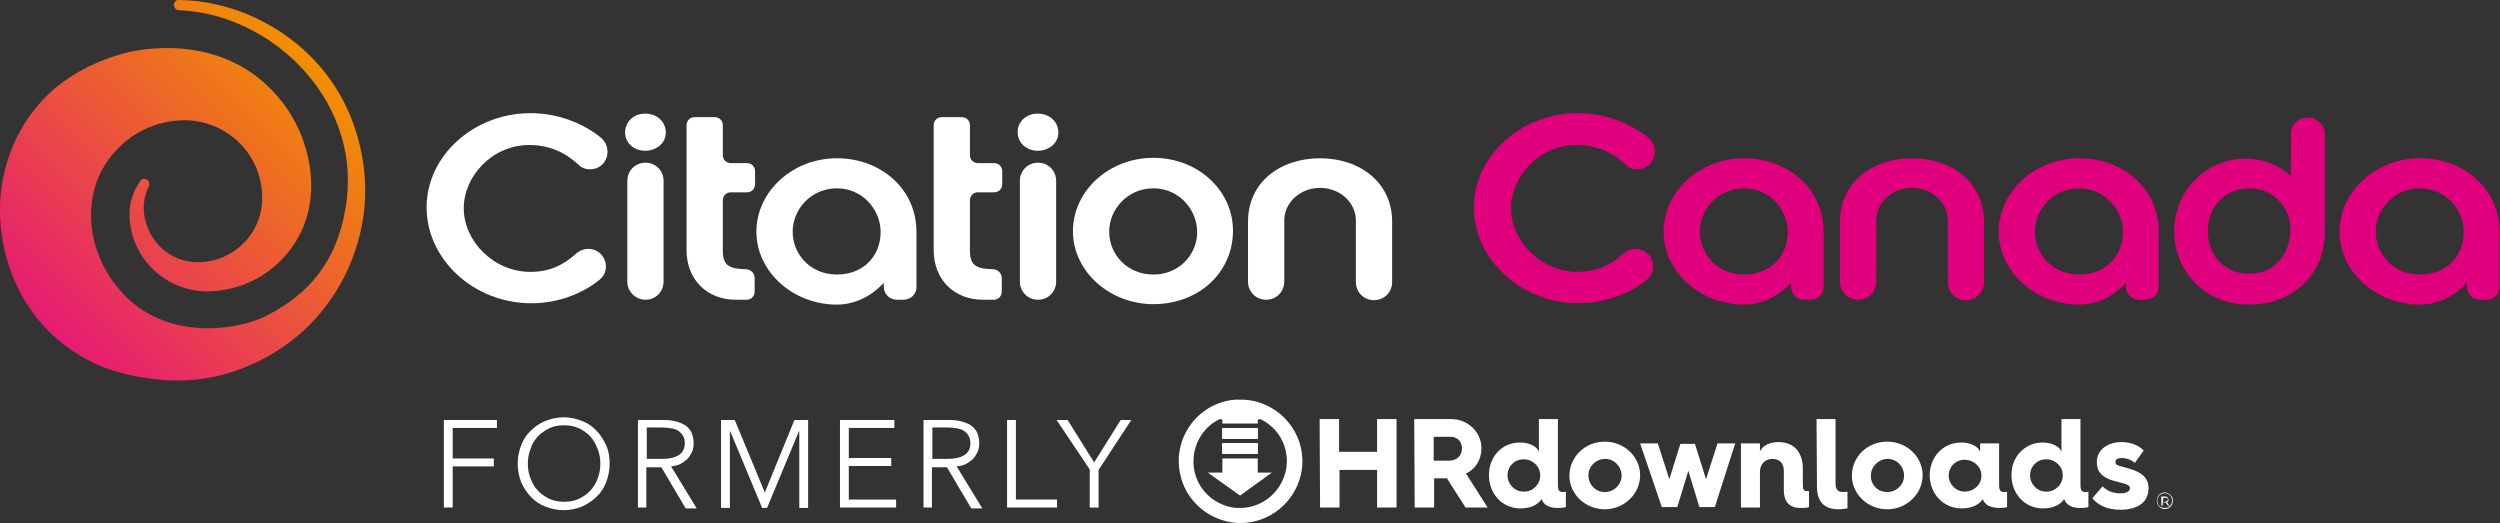 <?xml version="1.0" encoding="utf-8"?>
<!-- Generator: Adobe Illustrator 28.3.0, SVG Export Plug-In . SVG Version: 6.00 Build 0)  -->
<svg version="1.1" id="Layer_1" xmlns="http://www.w3.org/2000/svg" xmlns:xlink="http://www.w3.org/1999/xlink" x="0px" y="0px"
	 viewBox="0 0 565.5 118.3" style="enable-background:new 0 0 565.5 118.3;" xml:space="preserve">
<rect x="0" y="0" width="565.5" height="118.3" fill="#333333" stroke="none"/>
<style type="text/css">
	.st0{fill:url(#SVGID_1_);}
	.st1{fill:#FFFFFF;}
	.st2{clip-path:url(#SVGID_00000098907294134928010130000011265133174400891797_);}
	.st3{clip-path:url(#SVGID_00000154422254769638461530000008317625886427411083_);}
	.st4{fill:#E0007E;}
</style>
<linearGradient id="SVGID_1_" gradientUnits="userSpaceOnUse" x1="12.001" y1="75.909" x2="72.726" y2="15.184">
	<stop  offset="0" style="stop-color:#E61B73"/>
	<stop  offset="1" style="stop-color:#F19001"/>
</linearGradient>
<path class="st0" d="M60.6,19.5c6.1,5.8,9.6,13.7,9.8,22.1c0.1,5.7-1.7,11-5,15.2c-4.2,5.4-10.7,8.9-18.1,9.1
	c-4.7,0.1-9.1-1.6-12.5-4.8c-3.4-3.2-5.4-7.6-5.5-12.3c-0.1-2.8,0.8-5.5,2.4-7.8l0,0c0,0,0,0,0-0.1c0.4-0.5,1.1-0.6,1.6-0.2
	c0.5,0.3,0.6,0.9,0.4,1.4l0,0c-0.8,1.6-1.2,3.3-1.2,5.1c0.1,3.3,1.5,6.4,3.8,8.7c2.4,2.3,5.5,3.5,8.8,3.4c8.1-0.2,14.5-6.9,14.2-15
	c-0.2-9.7-8.3-17.3-18-17.1c-7.3,0.2-13.9,4-17.8,10.5c-2.1,3.5-3,7.5-2.9,11.6c0.2,6.9,3.2,13.2,8.1,18c3.6,3.5,7.8,5.4,12,6.3
	c7.9,1.7,15.9-0.2,19.8-2.3C72,65.4,76.9,56.6,78.4,45.5c3-23.2-17.1-42.4-38-43.2c-0.5,0-0.9-0.4-1-0.9c-0.2-0.6,0.2-1.3,0.8-1.4
	c0.1,0,0.2,0,0.3,0C47,0.1,53.7,1.8,59.7,5c11.6,6.1,21,17.5,22.7,33.9c1.1,10.4-2,21.9-9.2,31c-5.3,6.7-12.9,12.1-22.6,14.8
	C36.5,88.6,23,82.9,23,82.9C10.5,77.7,2.9,66.9,0.7,55C-1.7,42.5,2,28.9,12.6,19.8c4.5-3.6,9.7-6.2,15.3-7.7
	C27.9,12.1,46.9,6.4,60.6,19.5z"/>
<path class="st1" d="M133.5,38.3c-1,0-1.9-0.3-2.6-1c-3-2.8-6.6-4.5-11.2-4.5c-8.3,0-14.8,7-14.8,14.3c0,7.4,6.7,14.4,15.1,14.4
	c4.4,0,7.5-1.6,10.4-4.2c0.7-0.6,1.6-1,2.6-1h0.1c3.7,0,5.4,4.7,2.5,7c-4.2,3.4-9.8,5.3-15.4,5.3c-13,0-23.7-9.9-23.7-21.7
	c0-11.7,10.7-21.3,23.5-21.3c6,0,11.7,2.1,16,5.6C138.8,33.7,137.2,38.3,133.5,38.3L133.5,38.3z"/>
<path class="st1" d="M145.9,25.7c2.7,0,4.7,1.8,4.7,4.3c0,2.3-2,4.1-4.7,4.1c-2.5,0-4.5-1.8-4.5-4.1
	C141.4,27.5,143.4,25.7,145.9,25.7z M141.9,63.7V40.9c0-2.3,1.8-4.1,4.1-4.1h0c2.3,0,4.1,1.8,4.1,4.1v22.8c0,2.3-1.8,4.1-4.1,4.1h0
	C143.8,67.8,141.9,66,141.9,63.7z"/>
<path class="st1" d="M170.7,66c0,1-0.8,1.8-1.8,1.8h-2.5c-6.4,0-11.1-4.5-11.1-11.2V28.3c0-1,0.8-1.8,1.8-1.8h4.6
	c1,0,1.8,0.8,1.8,1.8v6.8c0,1,0.8,1.8,1.8,1.8h3.7c1,0,1.8,0.8,1.8,1.8v3c0,1-0.8,1.8-1.8,1.8h-3.7c-1,0-1.8,0.8-1.8,1.8v11.5
	c0,3.5,1.8,4,5.2,4.1h0c1.1,0,2,0.9,2,2V66z"/>
<path class="st1" d="M204.4,67.8h-1.5c-1.7,0-3-1.3-3-3V64c-2.7,2.9-6.4,4.9-10.6,4.9c-9.9,0-18.2-7.4-18.2-16.5
	c0-9.1,8.2-16.6,18.2-16.6s18,7,18,16.6v12.4C207.4,66.5,206,67.8,204.4,67.8z M189.3,42.6c-5.8,0-10,4.7-10,9.8
	c0,5.2,4.1,9.7,10,9.7c6.1,0,9.9-4.3,9.9-9.6C199.2,47.4,195.1,42.6,189.3,42.6z"/>
<path class="st1" d="M234.7,25.7c2.7,0,4.7,1.8,4.7,4.3c0,2.3-2,4.1-4.7,4.1c-2.5,0-4.5-1.8-4.5-4.1
	C230.1,27.5,232.2,25.7,234.7,25.7z M230.7,63.7V40.9c0-2.3,1.8-4.1,4.1-4.1l0,0c2.3,0,4.1,1.8,4.1,4.1v22.8c0,2.3-1.8,4.1-4.1,4.1
	l0,0C232.5,67.8,230.7,66,230.7,63.7z"/>
<path class="st1" d="M260.9,68.8c-9.9,0-18.2-7.4-18.2-16.5c0-9.1,8.1-16.6,18.2-16.6c10.1,0,18,7.4,18,16.5
	C278.9,61.6,271.2,68.8,260.9,68.8z M260.9,42.6c-5.8,0-10,4.7-10,9.8c0,5.2,4.1,9.7,10,9.7c5.8,0,9.9-4.5,9.9-9.6
	C270.8,47.4,266.7,42.6,260.9,42.6z"/>
<path class="st1" d="M282.3,50.1c0-8.8,7.2-14.3,16.3-14.3c9,0,16.3,5.5,16.3,14.3v13.7c0,2.3-1.8,4.1-4.1,4.1h0
	c-2.3,0-4.1-1.8-4.1-4.1V49.9c0-4.1-3.6-7.4-8.1-7.4c-4.5,0-8.1,3.3-8.1,7.4v13.8c0,2.3-1.8,4.1-4.1,4.1h0c-2.3,0-4.1-1.8-4.1-4.1
	V50.1z"/>
<path class="st1" d="M226.6,66c0,1-0.8,1.8-1.8,1.8h-2.5c-6.4,0-11.1-4.5-11.1-11.2V28.3c0-1,0.8-1.8,1.8-1.8h4.6
	c1,0,1.8,0.8,1.8,1.8v6.8c0,1,0.8,1.8,1.8,1.8h3.7c1,0,1.8,0.8,1.8,1.8v3c0,1-0.8,1.8-1.8,1.8h-3.7c-1,0-1.8,0.8-1.8,1.8v11.5
	c0,3.5,1.8,4,5.2,4.1l0,0c1.1,0,2,0.9,2,2V66z"/>
<g>
	<path class="st1" d="M102.4,114.8h-2V95h12v1.8h-10v6.9h9.3v1.8h-9.3V114.8z"/>
	<path class="st1" d="M137.9,104.9c0,1.5-0.3,2.9-0.8,4.2c-0.5,1.3-1.2,2.4-2.2,3.3c-0.9,0.9-2,1.6-3.3,2.2
		c-1.3,0.5-2.6,0.8-4.1,0.8c-1.5,0-2.8-0.3-4.1-0.8c-1.3-0.5-2.4-1.2-3.3-2.2c-0.9-0.9-1.6-2-2.2-3.3c-0.5-1.3-0.8-2.7-0.8-4.2
		s0.3-2.9,0.8-4.2c0.5-1.3,1.2-2.4,2.2-3.3c0.9-0.9,2-1.7,3.3-2.2c1.3-0.5,2.6-0.8,4.1-0.8c1.5,0,2.8,0.3,4.1,0.8
		c1.3,0.5,2.4,1.2,3.3,2.2c0.9,0.9,1.6,2,2.2,3.3C137.7,102,137.9,103.4,137.9,104.9z M135.8,104.9c0-1.2-0.2-2.3-0.6-3.3
		c-0.4-1-0.9-2-1.6-2.8c-0.7-0.8-1.6-1.4-2.6-1.9c-1-0.5-2.2-0.7-3.4-0.7c-1.3,0-2.4,0.2-3.4,0.7c-1,0.5-1.9,1.1-2.6,1.9
		c-0.7,0.8-1.3,1.7-1.6,2.8c-0.4,1-0.6,2.1-0.6,3.3s0.2,2.3,0.6,3.3c0.4,1,0.9,2,1.6,2.7c0.7,0.8,1.6,1.4,2.6,1.9
		c1,0.5,2.2,0.7,3.4,0.7c1.3,0,2.4-0.2,3.4-0.7c1-0.5,1.9-1.1,2.6-1.9c0.7-0.8,1.3-1.7,1.6-2.7C135.6,107.2,135.8,106.1,135.8,104.9
		z"/>
	<path class="st1" d="M146.3,114.8h-2V95h5.8c1,0,1.9,0.1,2.7,0.3c0.8,0.2,1.6,0.5,2.2,0.9c0.6,0.4,1.1,1,1.4,1.6
		c0.3,0.7,0.5,1.5,0.5,2.5c0,0.7-0.1,1.4-0.4,2c-0.3,0.6-0.6,1.1-1.1,1.6c-0.5,0.4-1,0.8-1.6,1.1c-0.6,0.3-1.3,0.4-2,0.5l5.8,9.5
		h-2.5l-5.5-9.3h-3.4V114.8z M146.3,103.8h3.5c1.6,0,2.9-0.3,3.8-0.9c0.9-0.6,1.3-1.5,1.3-2.6c0-0.7-0.1-1.2-0.4-1.7
		c-0.2-0.4-0.6-0.8-1-1.1c-0.4-0.3-1-0.5-1.6-0.6c-0.6-0.1-1.3-0.2-2-0.2h-3.6V103.8z"/>
	<path class="st1" d="M173,111.4L173,111.4l6.7-16.4h3.1v19.9h-2V97.6h-0.1l-7.2,17.3h-1.1l-7.2-17.3h-0.1v17.3h-2V95h3.1L173,111.4
		z"/>
	<path class="st1" d="M192.1,113h10.6v1.8h-12.7V95h12.3v1.8h-10.3v6.8h9.6v1.8h-9.6V113z"/>
	<path class="st1" d="M210.9,114.8h-2V95h5.8c1,0,1.9,0.1,2.7,0.3c0.8,0.2,1.6,0.5,2.2,0.9c0.6,0.4,1.1,1,1.4,1.6
		c0.3,0.7,0.5,1.5,0.5,2.5c0,0.7-0.1,1.4-0.4,2c-0.3,0.6-0.6,1.1-1.1,1.6c-0.5,0.4-1,0.8-1.6,1.1c-0.6,0.3-1.3,0.4-2,0.5l5.8,9.5
		h-2.5l-5.5-9.3h-3.4V114.8z M210.9,103.8h3.5c1.6,0,2.9-0.3,3.8-0.9c0.9-0.6,1.3-1.5,1.3-2.6c0-0.7-0.1-1.2-0.4-1.7
		c-0.2-0.4-0.6-0.8-1-1.1c-0.4-0.3-1-0.5-1.6-0.6c-0.6-0.1-1.3-0.2-2-0.2h-3.6V103.8z"/>
	<path class="st1" d="M229.8,113h9.3v1.8h-11.3V95h2V113z"/>
	<path class="st1" d="M248.5,114.8h-2v-8.6L239,95h2.5l6,9.6l6-9.6h2.4l-7.4,11.3V114.8z"/>
</g>
<g id="Logo_colour">
	<g id="HR">
		<path class="st1" d="M298.5,94.8h4.4v7.4h8.6v-7.4h4.4v20h-4.4v-8.5H303v8.5h-4.4L298.5,94.8L298.5,94.8z"/>
		<path class="st1" d="M319.9,94.8h8.4c3.7,0,6.8,2.9,6.8,6.6c0,2.6-1.4,4.8-3.5,5.7l4.9,7.7h-5l-4.2-6.6h-2.9v6.6h-4.4L319.9,94.8
			L319.9,94.8z M327.8,104.2c1.7,0,2.9-1.1,2.9-2.8c0-1.5-1.1-2.6-2.5-2.6h-3.9v5.4H327.8z"/>
	</g>
	<g id="downloads">
		<path class="st1" d="M343.8,100.1c2.2,0,3.9,0.9,4.3,2.1v-7.4h4.3v14.9c0,1.2,0.3,1.6,1.1,1.6c0.2,0,0.5,0,0.7-0.1v3.5
			c-0.6,0.2-1.3,0.2-1.9,0.2c-0.8,0-1.6-0.1-2.3-0.5c-0.6-0.3-1.1-0.9-1.3-1.5c-0.8,1.2-2.3,2.1-4.8,2.1c-4.1,0-7.1-3.3-7.1-7.5
			S339.7,100.1,343.8,100.1L343.8,100.1z M344.6,111.2c2,0.1,3.7-1.5,3.8-3.5c0.1-2-1.5-3.7-3.5-3.8c-0.1,0-0.2,0-0.3,0
			c-2,0-3.6,1.6-3.6,3.6C341,109.5,342.6,111.2,344.6,111.2L344.6,111.2z"/>
		<path class="st1" d="M363,99.9c4.4,0,8,3.4,8,7.6s-3.6,7.7-8,7.7s-8-3.4-8-7.6C355,103.3,358.6,99.9,363,99.9z M363,111.3
			c2.1,0,3.8-1.7,3.8-3.7c0-2.1-1.7-3.8-3.7-3.8c-2.1,0-3.8,1.7-3.8,3.7c0,0,0,0,0,0C359.3,109.6,360.9,111.3,363,111.3
			C363,111.3,363,111.3,363,111.3L363,111.3L363,111.3z"/>
		<path class="st1" d="M371,100.3h4l2.6,8.1l2.5-8h3.3l2.5,8l2.6-8.1h4l-4.6,14.4h-3.5l-2.5-8.2l-2.5,8.2h-3.5L371,100.3L371,100.3z
			"/>
		<path class="st1" d="M393.8,100.3h4.3v1.8c0.6-1.3,2.2-2.1,4.2-2.1c3.5,0,5.5,2.3,5.5,6v3.6c0,1.1,0.2,1.5,0.9,1.5
			c0.2,0,0.4,0,0.5,0v3.6c-0.6,0.2-1.2,0.2-1.9,0.2c-2.3,0-3.8-1.1-3.8-4.1v-4.3c0-1.7-0.9-2.7-2.6-2.7c-1.6,0-2.8,1.2-2.8,2.9v8.1
			h-4.3L393.8,100.3L393.8,100.3z"/>
		<path class="st1" d="M410.9,94.8h4.3v14.6c0,1.3,0.5,1.9,1.7,1.9c0.3,0,0.7,0,1-0.1v3.8c-0.7,0.1-1.4,0.2-2,0.2
			c-2,0-4.9-0.6-4.9-5.1L410.9,94.8L410.9,94.8z"/>
		<path class="st1" d="M426.9,99.9c4.4,0,8,3.4,8,7.6s-3.6,7.7-8,7.7c-4.4,0-8-3.4-8-7.6C418.9,103.3,422.4,99.9,426.9,99.9z
			 M426.9,111.3c2.1,0,3.8-1.7,3.8-3.7c0-2.1-1.7-3.8-3.7-3.8s-3.8,1.7-3.8,3.7c0,0,0,0,0,0C423.1,109.6,424.7,111.3,426.9,111.3
			C426.8,111.3,426.8,111.3,426.9,111.3L426.9,111.3L426.9,111.3z"/>
		<path class="st1" d="M443.6,100.1c2.2,0,3.9,0.9,4.3,2.1v-1.9h4.3v9.4c0,1.2,0.3,1.6,1.1,1.6c0.2,0,0.5,0,0.7-0.1v3.5
			c-0.6,0.2-1.3,0.2-1.9,0.2c-0.8,0-1.6-0.2-2.3-0.5c-0.6-0.3-1.1-0.9-1.3-1.5c-0.8,1.2-2.3,2.1-4.8,2.1c-4.1,0-7.2-3.3-7.2-7.5
			C436.5,103.4,439.5,100.1,443.6,100.1z M444.4,111.2c2.1,0,3.8-1.6,3.8-3.6s-1.7-3.6-3.8-3.6c-2.1,0-3.6,1.6-3.6,3.6
			C440.8,109.5,442.4,111.2,444.4,111.2z"/>
		<path class="st1" d="M462,100.1c2.2,0,3.9,0.9,4.3,2.1v-7.4h4.3v14.9c0,1.2,0.3,1.6,1.1,1.6c0.2,0,0.5,0,0.7-0.1v3.5
			c-0.6,0.2-1.3,0.2-1.9,0.2c-0.8,0-1.6-0.1-2.3-0.5c-0.6-0.3-1.1-0.9-1.3-1.5c-0.8,1.2-2.3,2.1-4.8,2.1c-4.1,0-7.1-3.3-7.1-7.5
			C454.9,103.4,458,100.1,462,100.1z M462.8,111.2c2,0.1,3.7-1.5,3.8-3.5s-1.5-3.7-3.5-3.8c-0.1,0-0.2,0-0.3,0c-2,0-3.6,1.6-3.6,3.6
			C459.2,109.5,460.8,111.2,462.8,111.2L462.8,111.2z"/>
		<path class="st1" d="M475.6,110c0.8,0.9,2.3,1.6,4,1.6c1.5,0,2.2-0.5,2.2-1.2c0-1-2-1.1-4.2-1.8c-2-0.7-3.3-1.8-3.3-4
			c0-3.1,2.7-4.6,5.6-4.6c2.4,0,4,0.9,5,1.9l-2,2.8c-0.8-0.7-1.9-1.1-3-1.1c-1,0-1.4,0.4-1.4,0.9c0,1,1.2,0.8,4,1.8
			c2.6,0.9,3.5,2.3,3.5,4.1c0,2.8-1.9,4.9-6.4,4.9c-3.2,0-5.2-1.2-6.3-2.6L475.6,110L475.6,110z"/>
	</g>
	<path class="st1" d="M490.6,111.7c0.3,0.2,0.5,0.4,0.7,0.7c0.2,0.3,0.2,0.6,0.2,0.9c0,0.3-0.1,0.7-0.2,0.9
		c-0.2,0.3-0.4,0.5-0.7,0.7c-0.9,0.5-2,0.2-2.5-0.7c-0.3-0.6-0.3-1.3,0-1.9c0.2-0.3,0.4-0.5,0.7-0.7
		C489.3,111.3,490,111.3,490.6,111.7L490.6,111.7z M490.5,114.7c0.2-0.1,0.5-0.4,0.6-0.6c0.3-0.5,0.3-1.2,0-1.7
		c-0.1-0.2-0.3-0.4-0.6-0.6c-0.8-0.5-1.8-0.2-2.3,0.6c-0.3,0.5-0.3,1.1,0,1.7c0.1,0.3,0.3,0.5,0.6,0.6c0.3,0.1,0.5,0.2,0.8,0.2
		C489.9,114.9,490.2,114.9,490.5,114.7L490.5,114.7L490.5,114.7z M490.5,113.3c-0.1,0.1-0.2,0.2-0.3,0.3l0.5,0.8h-0.3l-0.5-0.7h-0.7
		v0.7h-0.3v-2.1h0.8c0.2,0,0.4,0.1,0.6,0.2c0.1,0.1,0.2,0.3,0.2,0.5C490.6,113.1,490.5,113.2,490.5,113.3L490.5,113.3L490.5,113.3z
		 M490.2,113.3c0.1-0.1,0.2-0.2,0.2-0.3c0-0.1-0.1-0.3-0.2-0.3c-0.1-0.1-0.3-0.1-0.4-0.1h-0.5v1h0.5
		C489.9,113.4,490,113.4,490.2,113.3L490.2,113.3L490.2,113.3z"/>
	<path class="st1" d="M280.5,90.4h-0.7l-0.3,0c-0.3,0-0.7,0.1-1,0.1l0,0c-0.2,0-0.4,0.1-0.6,0.1c-7.6,1.5-12.5,8.8-11,16.4
		c1.2,6.3,6.6,10.9,13,11.3h0.7c7.7,0,14-6.3,14-14S288.2,90.3,280.5,90.4L280.5,90.4L280.5,90.4z M280.5,114.9L280.5,114.9
		c-0.3,0-0.5,0-0.8,0c-5.8-0.5-10.2-5.5-9.7-11.4c0.3-3.7,2.5-7.1,5.9-8.7c0.3,0,0.6,0,0.6,0.3c0,0,0,0,0,0.1v0.6h8v-0.6
		c0-0.4,0.3-0.4,0.6-0.4c5.3,2.5,7.5,8.9,4.9,14.1C288.2,112.6,284.5,114.9,280.5,114.9L280.5,114.9L280.5,114.9z"/>
	<rect x="276.5" y="100.3" class="st1" width="8" height="2.3"/>
	<rect x="276.5" y="100.3" class="st1" width="8" height="2.3"/>
	<g>
		<defs>
			<rect id="SVGID_00000005251511623927345040000002210133378475521978_" x="276.5" y="100.3" width="8" height="2.3"/>
		</defs>
		<use xlink:href="#SVGID_00000005251511623927345040000002210133378475521978_"  style="overflow:visible;fill:#FFFFFF;"/>
		<clipPath id="SVGID_00000031183619978051861860000000397409377184805766_">
			<use xlink:href="#SVGID_00000005251511623927345040000002210133378475521978_"  style="overflow:visible;"/>
		</clipPath>
		<g style="clip-path:url(#SVGID_00000031183619978051861860000000397409377184805766_);">
			<rect x="276.5" y="100.3" class="st1" width="8" height="2.3"/>
		</g>
	</g>
	<polygon class="st1" points="284.5,103.7 276.5,103.7 276.5,106.9 273.2,106.9 280.5,112.1 287.7,106.9 284.5,106.9 	"/>
	<rect x="276.5" y="96.9" class="st1" width="8" height="2.3"/>
	<rect x="276.5" y="96.9" class="st1" width="8" height="2.3"/>
	<g>
		<defs>
			<rect id="SVGID_00000170981193849173603590000012947978547711458449_" x="276.5" y="96.9" width="8" height="2.3"/>
		</defs>
		<use xlink:href="#SVGID_00000170981193849173603590000012947978547711458449_"  style="overflow:visible;fill:#FFFFFF;"/>
		<clipPath id="SVGID_00000080900933625350072890000010061800997552082057_">
			<use xlink:href="#SVGID_00000170981193849173603590000012947978547711458449_"  style="overflow:visible;"/>
		</clipPath>
		<g style="clip-path:url(#SVGID_00000080900933625350072890000010061800997552082057_);">
			<rect x="276.5" y="96.9" class="st1" width="8" height="2.3"/>
		</g>
	</g>
</g>
<path class="st4" d="M370.4,38.3c-1,0-1.9-0.3-2.6-1c-3-2.8-6.6-4.5-11.2-4.5c-8.3,0-14.8,7-14.8,14.3c0,7.4,6.7,14.4,15.1,14.4
	c4.4,0,7.5-1.6,10.4-4.2c0.7-0.6,1.6-1,2.6-1h0.1c3.7,0,5.4,4.7,2.5,7c-4.2,3.4-9.8,5.3-15.4,5.3c-13,0-23.7-9.9-23.7-21.7
	c0-11.7,10.7-21.3,23.5-21.3c6,0,11.7,2.1,16,5.6C375.7,33.7,374.1,38.3,370.4,38.3L370.4,38.3z"/>
<path class="st4" d="M409.6,67.8h-1.5c-1.7,0-3-1.3-3-3V64c-2.7,2.9-6.4,4.9-10.6,4.9c-9.9,0-18.2-7.4-18.2-16.5
	c0-9.1,8.2-16.6,18.2-16.6c10.1,0,18,7,18,16.6v12.4C412.6,66.5,411.2,67.8,409.6,67.8z M394.5,42.6c-5.8,0-10,4.7-10,9.8
	c0,5.2,4.1,9.7,10,9.7c6.1,0,9.9-4.3,9.9-9.6C404.4,47.4,400.3,42.6,394.5,42.6z"/>
<path class="st4" d="M562.5,67.8H561c-1.7,0-3-1.3-3-3V64c-2.7,2.9-6.4,4.9-10.6,4.9c-9.9,0-18.2-7.4-18.2-16.5
	c0-9.1,8.2-16.6,18.2-16.6s18,7,18,16.6v12.4C565.5,66.5,564.1,67.8,562.5,67.8z M547.4,42.6c-5.8,0-10,4.7-10,9.8
	c0,5.2,4.1,9.7,10,9.7c6.1,0,9.9-4.3,9.9-9.6C557.3,47.4,553.2,42.6,547.4,42.6z"/>
<path class="st4" d="M485.4,67.8h-1.5c-1.7,0-3-1.3-3-3V64c-2.7,2.9-6.4,4.9-10.6,4.9c-9.9,0-18.2-7.4-18.2-16.5
	c0-9.1,8.2-16.6,18.2-16.6c10.1,0,18,7,18,16.6v12.4C488.4,66.5,487,67.8,485.4,67.8z M470.3,42.6c-5.8,0-10,4.7-10,9.8
	c0,5.2,4.1,9.7,10,9.7c6.1,0,9.9-4.3,9.9-9.6C480.2,47.4,476.1,42.6,470.3,42.6z"/>
<path class="st4" d="M416.2,50.1c0-8.8,7.2-14.3,16.3-14.3c9,0,16.3,5.5,16.3,14.3v13.7c0,2.3-1.8,4.1-4.1,4.1l0,0
	c-2.3,0-4.1-1.8-4.1-4.1V49.9c0-4.1-3.6-7.4-8.1-7.4c-4.5,0-8.1,3.3-8.1,7.4v13.8c0,2.3-1.8,4.1-4.1,4.1h0c-2.3,0-4.1-1.8-4.1-4.1
	V50.1z"/>
<path class="st4" d="M522,26.6L522,26.6c2.1,0,3.9,1.7,3.9,3.9l0,21.8c0,9.7-7.1,16.6-17.2,16.6c-10.1,0-16.9-7.7-16.9-16.6
	c0-8.7,6.7-16.4,16.2-16.4c3.7,0,7.4,1.3,10,3.8h0.2v-9.2C518.1,28.3,519.9,26.6,522,26.6z M518.1,51.9c0-5.1-4-9.3-9.3-9.3
	c-5.6,0-9.4,4.4-9.4,9.6c0,5.3,3.5,9.7,9.3,9.7C514.6,62,518.1,57.3,518.1,51.9z"/>
</svg>
